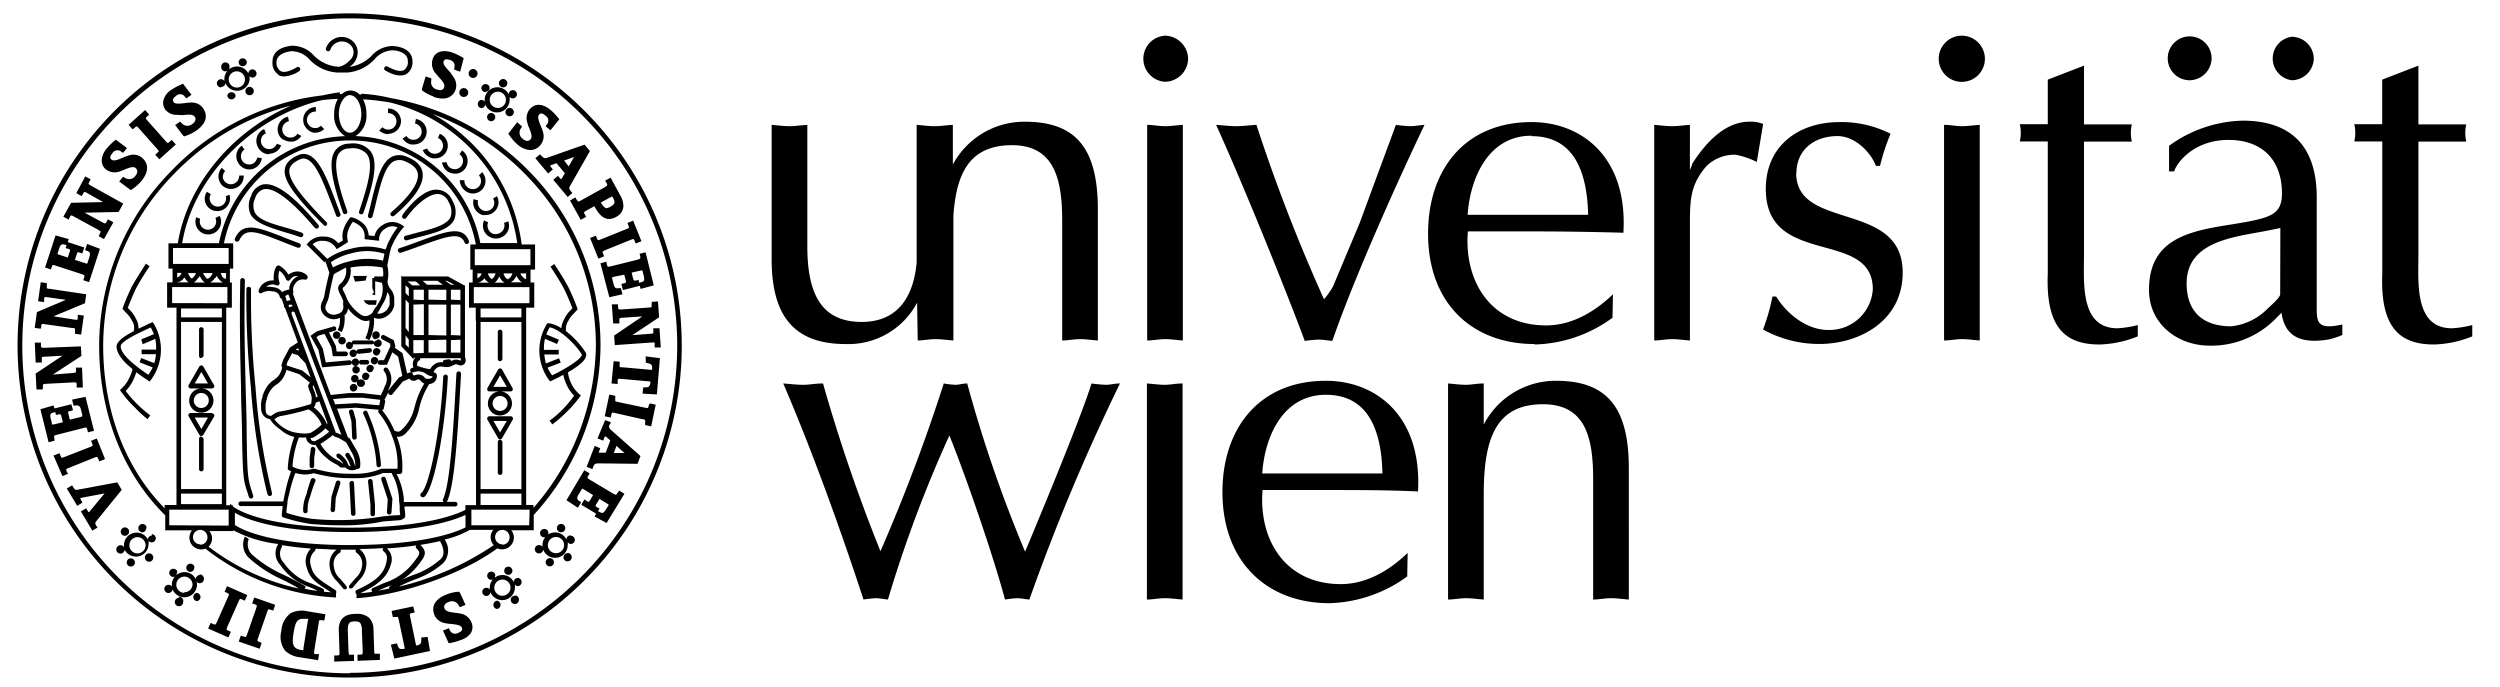 <svg id="f7160649-78b8-47e1-937c-d7065cb68929" data-name="Ebene 1" xmlns="http://www.w3.org/2000/svg" viewBox="0 0 280.34 77"><path d="M52.83,8.69a.5.5,0,0,0,.67-.23.5.5,0,1,0-.67.23Zm-1.27,1.47a.5.5,0,0,0,.23.67.52.52,0,0,0,.67-.23.51.51,0,0,0-.23-.67A.5.5,0,0,0,51.56,10.16Zm-13.81,27a.42.42,0,1,0,.42.42A.42.42,0,0,0,37.75,37.17Zm.67,1.46a.42.42,0,0,0,0-.83.42.42,0,1,0,0,.83Zm1.62,1a.42.42,0,1,0-.42.42A.42.42,0,0,0,40,39.64Zm-.11,1.42a.42.42,0,1,0,.42.42A.42.42,0,0,0,39.93,41.06Zm-.28,2.85a.42.42,0,1,0-.42-.42A.42.42,0,0,0,39.65,43.91Zm.79-.51a.42.42,0,1,0,0-.83.39.39,0,0,0-.28.11.42.42,0,0,0,.05-.2.42.42,0,1,0-.42.42.39.39,0,0,0,.28-.11.41.41,0,0,0,.37.61Zm1-1.17a.42.42,0,1,0-.42.42A.42.42,0,0,0,41.39,42.23Zm.49-.88a.42.42,0,1,0-.42.42A.42.42,0,0,0,41.88,41.35Zm.49-.88a.42.42,0,1,0-.42.42A.41.41,0,0,0,42.37,40.47Zm.24-1a.42.42,0,1,0-.42.42A.42.42,0,0,0,42.61,39.51Zm-.35-1.29a.41.41,0,0,0-.36.22.27.27,0,0,0-.25-.2h-2a.26.26,0,0,0-.26.26v0a.4.4,0,0,0-.29-.11.42.42,0,0,0,0,.83.41.41,0,0,0,.42-.42.59.59,0,0,0,0-.13.24.24,0,0,0,.14,0h2a.26.26,0,0,0,.2-.1.41.41,0,0,0,.41.39.42.42,0,1,0,0-.83Zm-.14-.17a.42.42,0,1,0-.42-.42A.42.42,0,0,0,42.12,38.05ZM30,55.42a.26.26,0,0,0,.25.2h.06a.26.26,0,0,0,.19-.31l-.1-.46a71.43,71.43,0,0,1-1.75-11.43,99.32,99.32,0,0,1-.5-11,.25.25,0,0,0-.26-.26h0a.26.26,0,0,0-.26.25,100.1,100.1,0,0,0,.5,11A71.86,71.86,0,0,0,29.88,55ZM27.2,31.18a.26.26,0,0,0-.26.26c-.09,4.9,0,8.53.09,12.05,0,1.7.09,3.32.11,5.06.07,5,.17,5.3.57,6.56.06.17.12.37.19.6a.26.26,0,0,0,.24.19l.08,0a.26.26,0,0,0,.17-.32c-.07-.23-.13-.43-.19-.61-.38-1.2-.48-1.52-.54-6.41,0-1.74-.07-3.36-.11-5.07-.09-3.5-.19-7.13-.09-12A.27.27,0,0,0,27.2,31.18Zm22.51,11c-.39,7.2-1.72,12.57-2.47,13.1a.27.27,0,0,0-.06.36.28.28,0,0,0,.21.11.25.25,0,0,0,.15,0c1.08-.77,2.33-7.08,2.68-13.49A.26.26,0,0,0,50,42,.27.27,0,0,0,49.71,42.23ZM41.14,30.94l-1.53,0,.21.64L41,31.46ZM41,34l.36.18.81,0,.07-.51H40.77Zm2.85-6.2c.09-.21.16-.39.29-.64a8.18,8.18,0,0,1,1-1.54l.19-.22-.25-.16a1.92,1.92,0,0,0-2.25.05A1.81,1.81,0,0,0,42,26.47l-.66-.07a2,2,0,0,0-.42-1.14,3,3,0,0,0-1.51-.9H39.3l-.08.1a4,4,0,0,0-.77,1.5,2.41,2.41,0,0,0,0,1l-.52.32a2,2,0,0,0-1.59-.75,2.13,2.13,0,0,0-1.79.7l-.17.18,2,2,.11-.1.44,1.27c-.25,1-.38,1.59-.57,2.62a2.88,2.88,0,0,1-.2.56A1.33,1.33,0,0,0,36.1,35a1.58,1.58,0,0,0,1.32.8,1.83,1.83,0,0,0,.55-.1l.15-.05a2.79,2.79,0,0,1,0,.41,2.12,2.12,0,0,1-.27.95l.46.23a2.54,2.54,0,0,0,.32-1.14,2.5,2.5,0,0,0,0-.73s.1-.09.15-.15a1.11,1.11,0,0,0,.24-.65,3.9,3.9,0,0,0,1.26,1.17A1.49,1.49,0,0,0,41,36a1.31,1.31,0,0,0,.43-.08,3.48,3.48,0,0,1-.12,1,3.76,3.76,0,0,1-.35,1l.46.23a4.67,4.67,0,0,0,.4-1.1,4.27,4.27,0,0,0,.11-1.41h0a1.83,1.83,0,0,0,.55.1,1.6,1.6,0,0,0,.88-.28,1.64,1.64,0,0,0,.69-.77,1.3,1.3,0,0,0,.16-.79c0-.11,0-.26,0-.45a1.69,1.69,0,0,0-.39-1,1.54,1.54,0,0,1-.37-.89h0v0a4.3,4.3,0,0,0,.07-.43,3.82,3.82,0,0,0-.09-1.35l.3-1.53Zm-5.49,7.09a.86.86,0,0,1-.53.32,1,1,0,0,1-.8,0,.84.84,0,0,1-.47-.44c-.14-.25-.07-.46.09-.83a2.76,2.76,0,0,0,.23-.67c.19-1,.32-1.57.55-2.53L38.79,30a1.91,1.91,0,0,1-.67,1.86c-.38.36-.14.82.07,1.23a2.81,2.81,0,0,1,.21.47l0,0,.08.14a.5.5,0,0,1,0,.21c0,.11,0,.21,0,.31A.82.82,0,0,1,38.35,34.89Zm-1.26-5.48a6.41,6.41,0,0,1,2.3-1,6.33,6.33,0,0,1,3.71.05l-.16.77a7.44,7.44,0,0,0-3.66.05l-.43.11h0a6.77,6.77,0,0,0-1.52.6Zm4.74,5.53a.81.81,0,0,1-.36.35.89.89,0,0,1-1,0,4.62,4.62,0,0,1-1.57-1.76,4.22,4.22,0,0,0-.27-.65c-.17-.33-.27-.53-.18-.62A2.41,2.41,0,0,0,39.3,30a10.13,10.13,0,0,1,3.6,0,2.8,2.8,0,0,1,.06,1l-1,0,0,.18h-.21v1.13l.18.47-.22.22.36.11,0-1.57v0l.76.17v0a2.81,2.81,0,0,1,0,1.41,3.06,3.06,0,0,1-.37.84c-.06.1-.12.2-.18.32C42.14,34.44,42,34.62,41.83,34.94Zm1.6-2.18a1.12,1.12,0,0,1,.25.65c0,.2,0,.35,0,.47a.75.75,0,0,1-.11.54,1.09,1.09,0,0,1-.49.56,1.07,1.07,0,0,1-.79.18c.18-.29.3-.48.47-.81l.17-.3a3.41,3.41,0,0,0,.43-1Zm-.07-5.15c0,.11-.09.23-.15.37a6.81,6.81,0,0,0-4-.05,6.79,6.79,0,0,0-2.55,1.12l0-.05-1.61-1.61a1.57,1.57,0,0,1,1.2-.38,1.62,1.62,0,0,1,1.36.73l.14.2,1.25-.78L39,27A1.85,1.85,0,0,1,39,26a3.28,3.28,0,0,1,.56-1.12,2.62,2.62,0,0,1,1,.65,1.54,1.54,0,0,1,.33,1.05v.24l1.62.18,0-.26a1.37,1.37,0,0,1,.64-1.07,1.41,1.41,0,0,1,1.43-.17,7.87,7.87,0,0,0-.88,1.39A6.43,6.43,0,0,0,43.36,27.61Zm-2.1-3.46a.26.26,0,0,0,.18.32h.07a.27.27,0,0,0,.25-.19c.14-.52.27-1,.39-1.55.53-2.12,1-4.13,2-4.64a1.46,1.46,0,0,1,1.26,0c.85.34,1.33.79,1.43,1.36.17,1-.86,2.53-3,4.37a.25.25,0,0,0,0,.36.27.27,0,0,0,.37,0c2.34-2,3.37-3.6,3.16-4.85-.13-.75-.72-1.34-1.76-1.75a2,2,0,0,0-1.68,0c-1.21.62-1.71,2.64-2.29,5C41.53,23.12,41.4,23.64,41.26,24.15ZM38.78,24a.26.26,0,0,0,.16-.32c-.9-2.57-1.7-5.34-.94-6.47a1.42,1.42,0,0,1,1.21-.56,2.11,2.11,0,0,1,1.92.62c.77,1,.21,3.32-.86,6.43a.26.26,0,0,0,.16.33l.08,0a.27.27,0,0,0,.25-.18c1.15-3.36,1.69-5.69.78-6.91a2.56,2.56,0,0,0-2.35-.83,1.91,1.91,0,0,0-1.61.79c-.85,1.24-.26,3.67.87,6.92A.25.25,0,0,0,38.78,24Zm6.36.14a.25.25,0,1,0,.41.3c1-1.4,2.55-2.78,3.65-2.68a1.4,1.4,0,0,1,1.11.91,2,2,0,0,1,.22,1.66c-.42.91-2,1.32-3.71,1.75l-1.34.36a.26.26,0,0,0,.08.51h.07c.44-.13.88-.24,1.32-.36,1.82-.46,3.53-.9,4-2a2.39,2.39,0,0,0-.23-2.1,1.89,1.89,0,0,0-1.53-1.2C47.45,21,45.51,23.58,45.14,24.09ZM31.81,26c.62.18,1.26.37,1.85.59h.09a.26.26,0,0,0,.25-.17.26.26,0,0,0-.16-.33c-.61-.22-1.26-.41-1.89-.59-1.53-.44-3-.86-3.4-1.73a1.91,1.91,0,0,1,.07-1.56,1.4,1.4,0,0,1,1-1c1.67-.28,4.53,3,5.6,4.24l.11.11a.25.25,0,0,0,.36,0,.27.27,0,0,0,0-.37l-.11-.11c-2-2.34-4.36-4.7-6.08-4.4A1.84,1.84,0,0,0,28.15,22a2.42,2.42,0,0,0-.07,2C28.61,25,30.17,25.49,31.81,26Zm4.62-.65a.25.25,0,0,0,.18-.08.25.25,0,0,0,0-.36C33.47,21.73,32.27,20,32.46,19c.08-.45.47-.82,1.21-1.14a.9.9,0,0,1,.75,0c1.11.47,2,3,2.95,5.45l.33.89a.26.26,0,0,0,.48-.18l-.33-.89c-1-2.67-1.92-5.19-3.22-5.74a1.41,1.41,0,0,0-1.17,0c-.91.4-1.39.88-1.51,1.51-.23,1.22.94,2.93,4.3,6.29A.27.27,0,0,0,36.43,25.31ZM47.15,27c-.7.26-1.51.56-2.35.83a.26.26,0,0,0,.08.51l.08,0c.85-.28,1.66-.58,2.37-.84,2.8-1,4.29-1.52,4.77-.3a.25.25,0,0,0,.33.15.27.27,0,0,0,.15-.34C51.89,25.21,49.9,26,47.15,27Zm-20.34,0c.66-1.47,1.81-1.09,4.58,0,.6.24,1.28.51,2,.78h.09a.24.24,0,0,0,.24-.17.26.26,0,0,0-.15-.33c-.73-.26-1.41-.53-2-.77-2.62-1-4.35-1.72-5.24.26a.26.26,0,0,0,.47.21Zm-5,36.67a.45.45,0,0,0-.46-.46.46.46,0,0,0-.46.46.47.47,0,0,0,.46.46A.46.46,0,0,0,21.77,63.6Zm.61.81a.46.46,0,0,0-.46.46,1.42,1.42,0,0,0-2.69.63,1.49,1.49,0,0,0,0,.21.46.46,0,0,0-.84.26.47.47,0,0,0,.46.46.47.47,0,0,0,.46-.42,1.42,1.42,0,0,0,2.74-.51,1.27,1.27,0,0,0-.05-.34.48.48,0,0,0,.36.17.46.46,0,0,0,.46-.46A.47.47,0,0,0,22.38,64.41Zm-1.73,2a.91.91,0,1,1,.9-.91A.91.91,0,0,1,20.65,66.41Zm1.39,0a.47.47,0,0,0,0,.93.47.47,0,0,0,0-.93Zm-2,.56a.47.47,0,1,0,.46.46A.47.47,0,0,0,20,66.93Zm-.18-2.8a.45.45,0,0,0-.46-.46.46.46,0,0,0-.46.46.47.47,0,0,0,.46.46A.46.46,0,0,0,19.82,64.13Zm-3.45-5a.47.47,0,1,0-.47.46A.47.47,0,0,0,16.37,59.09Zm.6.81a.46.46,0,0,0-.46.46,1.42,1.42,0,0,0-2.69.63,1.49,1.49,0,0,0,0,.21.45.45,0,0,0-.37-.21.47.47,0,1,0,.45.51A1.42,1.42,0,0,0,16.66,61a1.27,1.27,0,0,0,0-.34A.46.46,0,1,0,17,59.9Zm-1.73,2a.91.91,0,0,1,0-1.81.91.91,0,1,1,0,1.81Zm1.4,0a.47.47,0,0,0-.47.46.47.47,0,1,0,.47-.46Zm-2.05.56a.46.46,0,1,0,0,.92.46.46,0,0,0,0-.92ZM14,60.08a.47.47,0,1,0-.46-.46A.46.46,0,0,0,14,60.08ZM57.46,64a.46.46,0,0,0-.46-.46.47.47,0,0,0-.46.46.46.46,0,0,0,.92,0Zm.61.81a.47.47,0,0,0-.46.46,1.41,1.41,0,0,0-1.27-.79,1.43,1.43,0,0,0-1.42,1.42,1.49,1.49,0,0,0,0,.21.46.46,0,0,0-.84.26.47.47,0,0,0,.46.46A.47.47,0,0,0,55,66.4a1.42,1.42,0,0,0,2.74-.51,1.86,1.86,0,0,0,0-.34.42.42,0,0,0,.35.18.47.47,0,0,0,0-.93Zm-1.73,2a.91.91,0,1,1,.91-.91A.91.91,0,0,1,56.34,66.8Zm1.39,0a.46.46,0,0,0-.46.46.47.47,0,0,0,.46.46.46.46,0,0,0,.46-.46A.45.45,0,0,0,57.73,66.77Zm-2,.55a.47.47,0,0,0,0,.93.47.47,0,0,0,0-.93Zm-.18-2.8a.45.45,0,0,0-.46-.46.46.46,0,1,0,0,.92A.45.45,0,0,0,55.51,64.52ZM27.22,7.43A.47.47,0,0,0,27.68,7a.46.46,0,0,0-.46-.46.45.45,0,0,0-.46.46A.46.46,0,0,0,27.22,7.43ZM28,9.74a.47.47,0,1,0,.46.46A.47.47,0,0,0,28,9.74Zm-2.51,1a.47.47,0,0,0,.93,0,.47.47,0,0,0-.93,0Zm-.66-1a.46.46,0,0,0,.45-.42A1.42,1.42,0,0,0,28,8.87a1.27,1.27,0,0,0-.05-.34.48.48,0,0,0,.36.17.46.46,0,0,0,.46-.46.47.47,0,0,0-.46-.46.46.46,0,0,0-.46.46,1.42,1.42,0,0,0-2.69.63,1.49,1.49,0,0,0,0,.21.47.47,0,0,0-.38-.2.46.46,0,0,0-.46.46A.47.47,0,0,0,24.78,9.8ZM26.56,8a.91.91,0,1,1-.91.91A.9.9,0,0,1,26.56,8ZM25.27,8a.46.46,0,0,0,.46-.46A.45.45,0,0,0,25.27,7a.46.46,0,0,0-.46.46A.47.47,0,0,0,25.27,8Zm23.35,2.86a3.2,3.2,0,0,0,1,.19,1.47,1.47,0,0,0,1.47-1,1.55,1.55,0,0,0-.25-1.42A4.73,4.73,0,0,0,50.39,8c-.35-.37-.75-.79-.65-1.1s.37-.29.73-.17a.66.66,0,0,1,.47.87l0,.21.66.23L52,6.51l-.25-.14a7.12,7.12,0,0,0-1-.47c-1.11-.38-2-.1-2.24.76a1.64,1.64,0,0,0,.38,1.61c.11.14.23.27.35.41.42.46.67.77.56,1.11s-.42.38-.83.24A.83.83,0,0,1,48.37,9l0-.21-.64-.22-.41,1.37,0,.19.16.11A4.71,4.71,0,0,0,48.62,10.82ZM57,15l.11.15a5.26,5.26,0,0,0,.86,1,2.42,2.42,0,0,0,1.51.68,1.45,1.45,0,0,0,1.13-.58,1.53,1.53,0,0,0,.29-1.4,3.94,3.94,0,0,0-.26-.72c-.19-.48-.41-1-.2-1.26s.44-.15.73.1a.65.65,0,0,1,.14,1l-.12.19.53.45,1-1.24-.19-.22a5.47,5.47,0,0,0-.77-.8c-.9-.76-1.78-.79-2.37-.09a1.62,1.62,0,0,0-.21,1.63c0,.17.12.34.18.51.23.59.35,1,.12,1.24s-.53.21-.86-.07a.84.84,0,0,1-.18-1.21l.09-.18L58,13.7l-.88,1.13Zm3.72,2.49-.16-.19-.53.44,1.43,1.71L62,19l-.17-.2a1.13,1.13,0,0,1-.15-.22.45.45,0,0,1,.17-.08l.55-.2.94,1.12L63,20l-.07.11a.77.77,0,0,1-.19-.19l-.17-.2-.53.44,1.62,1.93.53-.44-.17-.2c-.23-.28-.25-.36,0-.77l2.13-3.74-.6-.72-4,1.4C61.05,17.82,61,17.75,60.75,17.5Zm3.65.12-.6,1.05L63.26,18ZM67.81,21l-2.65,1.47c-.24.14-.32.14-.34.13s0,0-.17-.23l-.13-.23-.6.34,1.2,2.17.61-.34-.13-.22c-.12-.22-.11-.27-.11-.28s.05-.08.29-.21l.87-.48h0c.32.59,1.08,2,2.46,1.19a1.42,1.42,0,0,0,.79-1.11,2.32,2.32,0,0,0-.34-1.28l-1.09-2-.61.34.13.22a.71.71,0,0,1,.11.28S68.06,20.86,67.81,21Zm.62,1.13h0c.16-.09.22-.1.2-.11s0,0,.1.14c.27.49.27.7-.25,1s-.57.15-.68.09a1.51,1.51,0,0,1-.42-.54Zm1.78,3.57-2.8,1.13c-.37.15-.37.15-.5-.16l-.1-.24-.64.26L67.1,29l.65-.26-.1-.24a.66.66,0,0,1-.08-.28s.05-.07.32-.18l2.8-1.13c.37-.15.37-.15.5.16l.1.24.64-.26L71,24.74l-.64.26.09.24c.1.23.08.28.08.29A.83.83,0,0,1,70.21,25.7Zm1.57,3c.06.24,0,.29,0,.29s-.06.07-.33.14l-2.94.73c-.38.09-.38.09-.47-.24L68,29.35l-.67.17,1,3.81L69.8,33l-.18-.69-.24,0c-.26.05-.45.05-.57-.44l-.16-.62a.64.64,0,0,1,0-.15.9.9,0,0,1,.23-.07L70,30.8l.17.64c.06.26.06.26-.24.34l-.25.06.17.69,1.89-.48.09.35L73.31,32l-.92-3.71-.67.17Zm.29,1.78.11.43c.15.6,0,.65-.29.74l-.2.07-.09-.34-.25.07a.87.87,0,0,1-.27,0s0,0-.09-.23l-.16-.65,1-.23a.64.64,0,0,1,.23,0A.38.38,0,0,1,72.07,30.46Zm1,3.64c0,.24,0,.29,0,.3s-.06.05-.35.07l-3,.21c-.39,0-.39,0-.42-.31l0-.26-.69,0,.15,2.14.69,0V36c0-.34,0-.34.37-.37l2.21-.15-3.16,2.15.07,1.07,4.1-.29c.29,0,.35,0,.37,0s0,0,0,.29l0,.26.69,0-.15-2.15-.69,0,0,.26c0,.24,0,.29,0,.29s-.08.06-.35.07l-2,.15,3-2-.13-1.78-.69.05Zm-.65,6.55.22.06c.4.09.53.16.48.75v0l-3.26-.29c-.4,0-.4,0-.37-.37l0-.26-.68-.06L68.57,43l.69.06,0-.26c0-.34,0-.34.42-.31l3.27.29h0c-.06.61-.22.65-.61.66h-.22l-.06.7,1.6.09L74,40.16l-1.6-.2Zm.33,4.78c-.07.34-.07.34-.45.26l-3-.63C69,45,69,45,69,44.94a.76.76,0,0,1,0-.3l0-.25-.67-.15-.52,2.44.67.14.06-.25c.07-.34.07-.34.46-.25L72,47c.27,0,.33.1.34.12a.7.7,0,0,1,0,.29l0,.25.68.15.51-2.43-.67-.15Zm-4.34,2.14.09-.24-.64-.25L67,49.16l.64.25.09-.24a.93.93,0,0,1,.12-.24A.48.48,0,0,1,68,49l.44.39-.52,1.37h-.78a1.22,1.22,0,0,1,.08-.26l.09-.24L66.69,50l-.91,2.35.65.25.09-.24c.13-.34.19-.39.67-.4l4.3.05.33-.87-3.15-2.79C68.24,48,68.25,47.87,68.37,47.57ZM69.13,50l.9.8-1.2,0Zm.13,5.25c-.13.21-.18.23-.19.23s-.09,0-.33-.14L66.15,53.8c-.25-.15-.28-.21-.28-.23s0-.06.12-.27l.13-.22-.6-.35-2,3.36,1.28.85.37-.62-.2-.13c-.22-.15-.36-.29-.1-.72l.34-.56.08-.12a1.35,1.35,0,0,1,.22.11l1,.62-.34.57c-.14.23-.14.23-.41.07L65.54,56l-.36.6,1.67,1-.18.31,1.35.74,2-3.28-.59-.35Zm-1.05,1.46-.24.38c-.31.53-.47.46-.72.33l-.19-.1.17-.3L67,56.91a2.73,2.73,0,0,1-.23-.16.72.72,0,0,1,.11-.23l.34-.57.85.51.19.13S68.27,56.63,68.21,56.73ZM51.53,68.79a5,5,0,0,0-.54-.08c-.62-.08-1-.15-1.14-.48a.4.4,0,0,1,0-.37.79.79,0,0,1,.45-.35.84.84,0,0,1,1.15.41l.12.17.63-.26-.59-1.3-.1-.17-.19,0a4.6,4.6,0,0,0-1.27.31c-1.69.68-1.56,1.72-1.34,2.28a1.54,1.54,0,0,0,1.12.91,4.84,4.84,0,0,0,.74.11c.52.05,1.09.11,1.22.41s-.08.46-.44.6a.64.64,0,0,1-.92-.34l-.11-.19-.65.26.65,1.43.28-.06a6.24,6.24,0,0,0,1.07-.31A2.16,2.16,0,0,0,52.79,71a1.3,1.3,0,0,0,.08-1.2A1.61,1.61,0,0,0,51.53,68.79Zm-4.29,2.7,0,.22c0,.41,0,.56-.58.68h0L46,69.19c-.08-.38-.08-.38.25-.45l.25-.06L46.34,68l-2.43.51.14.68.25,0a.76.76,0,0,1,.3,0s.06.06.12.34l.68,3.21h0c-.6.12-.68,0-.81-.39l-.08-.21-.68.15.39,1.56,4-.85-.27-1.58Zm-4.92,1.82c-.24,0-.29,0-.3,0s-.05-.06-.06-.35l-.08-2.35a1.83,1.83,0,0,0-.5-1.34,2.05,2.05,0,0,0-1.51-.43c-1.31,0-1.93.67-1.88,1.9l.08,2.35c0,.4,0,.4-.33.41h-.26l0,.69,2.22-.08,0-.69h-.26c-.24,0-.29,0-.3,0s0-.06-.06-.35L39,70.68c0-.78.15-1,.8-1,.42,0,.55.12.62.22a1.53,1.53,0,0,1,.16.75L40.67,73c0,.4,0,.4-.32.41h-.26l0,.69L42.6,74l0-.69Zm-9.71-4.56a2.64,2.64,0,0,0-1.06,2,2.58,2.58,0,0,0,.4,2.19,2.84,2.84,0,0,0,1.72.77l2,.32.11-.68-.25,0c-.34,0-.34,0-.28-.45l.48-3c.06-.4.06-.39.4-.34l.25,0,.11-.68-2-.33A2.83,2.83,0,0,0,32.61,68.75Zm1.9.92-.48,3a1.62,1.62,0,0,0,0,.23s-.05,0-.19,0c-1-.16-1.13-.6-.92-1.92s.44-1.59,1.1-1.59l.37,0,.18,0A2,2,0,0,1,34.51,69.67Zm-6.23-2,.24.08c.32.11.32.11.2.48l-1,2.87c-.09.26-.14.31-.16.32s-.06,0-.29-.06L27,71.28l-.23.66,2.35.81.22-.66L29.14,72c-.32-.11-.32-.11-.19-.49l1-2.86c.09-.27.14-.31.15-.32s.06,0,.3.06l.24.08.22-.65L28.51,67Zm-1.54-.19c.16-.37.16-.37.47-.23l.24.11.28-.63-2.27-1-.28.63.23.1c.22.1.25.14.26.16a.78.78,0,0,1-.11.34l-1.23,2.77c-.16.36-.16.36-.47.22l-.24-.1-.28.63,2.27,1,.28-.63-.23-.11c-.23-.1-.26-.15-.26-.15s0-.08.11-.35ZM13.65,54.93l-.5-.84-4.3.8c-.4.08-.44.06-.63-.25l-.13-.22-.6.36,1.17,1.94.59-.36-.13-.22A1.07,1.07,0,0,1,9,55.86l.24-.06,2.49-.47-1.6,1.93a.84.84,0,0,1-.18.19,1.27,1.27,0,0,1-.14-.19L9.66,57l-.59.35,1.29,2.16.59-.36L10.82,59c-.19-.32-.2-.34.14-.76Zm-6.15-2c-.12-.32-.12-.32.24-.47l2.81-1.13c.27-.11.34-.1.35-.09s0,0,.15.26l.09.24.64-.26-.93-2.31-.64.26.1.24c.13.32.13.32-.24.47L7.26,51.23c-.36.15-.37.15-.49-.17l-.1-.24L6,51.08,7,53.39l.64-.26ZM6.1,49.17c-.08-.32-.08-.32.3-.42L9.34,48c.38-.1.38-.1.46.23l.07.25.67-.17-.95-3.81-1.51.31.18.7.24-.05c.26,0,.45,0,.57.44l.16.63a1,1,0,0,0,0,.15L9,46.77l-1.17.29-.16-.65c-.06-.26-.06-.26.24-.33L8.19,46,8,45.33l-1.89.47L6,45.46l-1.47.43.92,3.7.67-.17ZM5.81,47.4,5.7,47c-.15-.6,0-.65.29-.74l.2-.06.09.33.25-.06a1.51,1.51,0,0,1,.27,0,.62.62,0,0,1,.09.24l.16.64-1,.24a.64.64,0,0,1-.23,0A.57.57,0,0,1,5.81,47.4Zm-1-4c0-.34,0-.34.38-.36l3-.16c.4,0,.4,0,.41.32l0,.26.69,0L9.2,41.22l-.69,0v.25a.71.71,0,0,1,0,.3s-.08,0-.36.06L5.93,42l3.2-2.09-.06-1.07L5,39c-.39,0-.39,0-.41-.32v-.26l-.69,0L4,40.65l.69,0,0-.26c0-.24,0-.29,0-.3S4.72,40,5,40l2-.11-3,2,.09,1.78.7,0Zm-.18-6.76c0-.34,0-.34.44-.28l3,.42c.28,0,.33.08.34.1s0,.06,0,.29l0,.26.69.09.3-2.13-.68-.1,0,.26c0,.34,0,.34-.44.28L6,35.47,9.53,34,9.67,33,5.6,32.39c-.28,0-.34-.07-.35-.09s0,0,0-.3l0-.25-.68-.1-.3,2.13.68.1,0-.26c0-.33,0-.33.44-.28l2,.28L4.14,35l-.25,1.77.68.09ZM5.78,30c.11-.33.11-.33.49-.2l2.87.93c.27.09.32.14.33.16s0,.05-.05.29l-.08.24.65.22,1.22-3.74-1.44-.54-.23.69.23.08c.26.1.41.2.26.68l-.2.62-.05.14-.24-.06L8.4,29.14l.21-.64c.08-.25.08-.25.38-.16l.24.08.22-.67-1.85-.6.11-.34L6.23,26.4,5.05,30l.65.21Zm.7-1.66.14-.43c.19-.59.36-.54.63-.48l.21.05-.1.34.24.07a1.36,1.36,0,0,1,.26.11.65.65,0,0,1-.05.25l-.21.63-.94-.31a.72.72,0,0,1-.21-.09h0S6.44,28.45,6.48,28.34ZM7.79,24.4c.17-.3.17-.3.51-.11L11,25.76c.24.14.29.2.29.21s0,.07-.11.28l-.12.23.6.33,1.05-1.88-.61-.34-.12.23c-.17.29-.17.29-.51.1L9.48,23.85l3.82-.08.52-.94-3.6-2c-.25-.14-.29-.2-.29-.22s0-.05.11-.27l.13-.23-.61-.33-1,1.88.6.33.13-.22c.16-.3.16-.3.51-.11l1.76,1-3.59.08-.87,1.56.61.33ZM11.88,19a1.63,1.63,0,0,0,1.64.19A4.29,4.29,0,0,0,14,19c.58-.24,1-.36,1.23-.14s.23.52-.05.86a.84.84,0,0,1-1.2.2l-.19-.09-.42.52,1.14.86.17.1.16-.11a4.89,4.89,0,0,0,1-.88c1.15-1.42.53-2.27.06-2.65a1.52,1.52,0,0,0-1.41-.25,4.14,4.14,0,0,0-.71.26c-.47.2-1,.43-1.26.23s-.15-.44.09-.74a.65.65,0,0,1,1-.15l.19.12.44-.54-1.26-.94-.22.19a6.49,6.49,0,0,0-.78.79,2.23,2.23,0,0,0-.57,1.27A1.27,1.27,0,0,0,11.88,19Zm3.2-4.66c.18-.17.23-.17.24-.17s.09,0,.27.24l2,2.25c.19.21.21.28.21.29s0,.06-.2.23l-.19.17.46.51,1.85-1.66-.46-.51-.19.17c-.19.17-.24.17-.25.17s-.09,0-.27-.24l-2-2.25c-.19-.21-.2-.28-.2-.29s0-.07.19-.23l.19-.17-.46-.51L14.42,14l.46.51Zm5-1.44.54,0c.63-.07,1-.09,1.22.2a.4.4,0,0,1,.08.33.8.8,0,0,1-.36.48.85.85,0,0,1-1.22-.14l-.15-.13-.55.38.86,1.14.14.14.18-.06a5.32,5.32,0,0,0,1.17-.58c1.49-1.05,1.13-2,.78-2.53a1.53,1.53,0,0,0-1.28-.63,4.15,4.15,0,0,0-.76.06c-.51.06-1.09.14-1.27-.13s0-.47.29-.68a.64.64,0,0,1,1,.12l.15.16.57-.4-.95-1.25-.27.13a6.32,6.32,0,0,0-1,.54,2,2,0,0,0-.94,1.26,1.32,1.32,0,0,0,.24,1A1.62,1.62,0,0,0,20,12.87ZM56.42,9.8a.47.47,0,0,0,.47-.46.47.47,0,1,0-.47.46Zm1.2,2.77a.47.47,0,1,0-.47.47A.47.47,0,0,0,57.62,12.57Zm-3,.56a.46.46,0,1,0,.92,0,.46.46,0,0,0-.92,0Zm-.66-1a.46.46,0,0,0,.45-.42,1.42,1.42,0,0,0,2.74-.51,1.27,1.27,0,0,0,0-.34.46.46,0,1,0,.35-.75.47.47,0,0,0-.46.46,1.42,1.42,0,0,0-2.69.63,1.49,1.49,0,0,0,0,.21.45.45,0,0,0-.37-.21.47.47,0,0,0,0,.93Zm1.77-1.84a.91.91,0,1,1,0,1.81.91.91,0,0,1,0-1.81Zm-1.28,0a.47.47,0,0,0,.46-.46.47.47,0,0,0-.93,0A.47.47,0,0,0,54.48,10.33Zm8,48.93a.47.47,0,1,0,.47-.47A.47.47,0,0,0,62.45,59.26Zm1.53.81a.46.46,0,0,0-.46.46,1.42,1.42,0,0,0-2.69.63,1.49,1.49,0,0,0,0,.21.45.45,0,0,0-.37-.21.47.47,0,1,0,.45.51,1.42,1.42,0,0,0,2.75-.51,1.21,1.21,0,0,0,0-.34A.46.46,0,0,0,64,61a.46.46,0,1,0,0-.92Zm-1.73,2a.91.91,0,0,1,0-1.81.91.91,0,1,1,0,1.81Zm1.4,0a.46.46,0,0,0-.46.46.45.45,0,0,0,.46.46.46.46,0,0,0,.46-.46A.47.47,0,0,0,63.65,62Zm-2,.56a.47.47,0,0,0-.46.46.46.46,0,0,0,.46.46.45.45,0,0,0,.46-.46A.46.46,0,0,0,61.6,62.59Zm-1.09-2.8a.46.46,0,0,0,.46.46.47.47,0,1,0-.46-.46ZM56.3,41.44a.25.25,0,0,0-.44,0l-1.2,2.07a.3.3,0,0,0,0,.26.26.26,0,0,0,.23.12H56a1.36,1.36,0,0,0-1.29,1.35,1.35,1.35,0,1,0,2.7,0,1.36,1.36,0,0,0-1.29-1.35h1.13a.24.24,0,0,0,.22-.12.24.24,0,0,0,0-.26Zm.62,3.8a.84.84,0,1,1-.84-.84A.85.85,0,0,1,56.92,45.24Zm-1.59-1.86.75-1.29.75,1.29Zm1.94,3.3H54.89a.26.26,0,0,0-.23.13.3.3,0,0,0,0,.26l1.2,2.07a.25.25,0,0,0,.44,0l1.19-2.07a.24.24,0,0,0,0-.26A.25.25,0,0,0,57.27,46.68Zm-1.19,1.81-.75-1.29h1.5Zm0-8a.26.26,0,0,0,.26-.26v-3a.26.26,0,1,0-.52,0v3A.26.26,0,0,0,56.08,40.51Zm0,8.82a.26.26,0,0,0-.26.26V53a.26.26,0,0,0,.52,0V49.59A.26.26,0,0,0,56.08,49.33ZM22.8,41.1a.25.25,0,0,0-.22-.12.26.26,0,0,0-.23.12l-1.19,2.07a.24.24,0,0,0,0,.26.26.26,0,0,0,.22.13h1.14a1.36,1.36,0,1,0,.11,0h1.14a.26.26,0,0,0,.22-.13.24.24,0,0,0,0-.26Zm.61,3.8a.84.84,0,1,1-.83-.83A.83.83,0,0,1,23.41,44.9ZM21.83,43l.75-1.29L23.32,43Zm1.94,3.31H21.38a.26.26,0,0,0-.22.13.23.23,0,0,0,0,.25l1.19,2.07a.26.26,0,0,0,.23.13.26.26,0,0,0,.22-.13L24,46.73a.23.23,0,0,0,0-.25A.26.26,0,0,0,23.77,46.35Zm-1.19,1.8-.75-1.29h1.49Zm0-8a.26.26,0,0,0,.25-.26V37a.26.26,0,1,0-.51,0v2.95A.26.26,0,0,0,22.58,40.17Zm0,8.82a.26.26,0,0,0-.26.26v3.46a.26.26,0,0,0,.51,0V49.25A.26.26,0,0,0,22.58,49Zm7.6-31.69a1.38,1.38,0,0,0,.56-.12,1.42,1.42,0,0,0,.79-.82l-.48-.18a1,1,0,0,1-.51.53.93.93,0,0,1-1.22-1.2.91.91,0,0,1,.5-.5l-.2-.48a1.45,1.45,0,0,0-.76,1.89A1.43,1.43,0,0,0,30.18,17.3Zm1.59-1.61a1.43,1.43,0,0,0,.8.25l.28,0a1.48,1.48,0,0,0,.94-.64L33.35,15a.85.85,0,0,1-.6.41.89.89,0,0,1-.69-.14.84.84,0,0,1-.39-.59.89.89,0,0,1,.14-.69.91.91,0,0,1,.59-.39l-.1-.51a1.44,1.44,0,0,0-1.14,1.69A1.4,1.4,0,0,0,31.77,15.69ZM43.58,15a1.41,1.41,0,0,0,1-.45,1.46,1.46,0,0,0,.39-1,1.49,1.49,0,0,0-.46-1,1.43,1.43,0,0,0-1-.38l0,.51a1,1,0,0,1,.66.25.93.93,0,0,1,.29.64.92.92,0,0,1-.25.67.89.89,0,0,1-.64.29.9.9,0,0,1-.68-.27l-.36.37a1.41,1.41,0,0,0,1,.41Zm-8.23-.12h0a1.44,1.44,0,0,0,1-.41l-.36-.37a.9.9,0,0,1-.68.26.87.87,0,0,1-.64-.29.9.9,0,0,1-.25-.66.93.93,0,0,1,1-.89V12A1.44,1.44,0,0,0,34,13.41a1.41,1.41,0,0,0,.38,1A1.42,1.42,0,0,0,35.35,14.9ZM25.32,22a.92.92,0,0,1-.67,1.14.88.88,0,0,1-.69-.1.93.93,0,0,1-.42-.57.9.9,0,0,1,.1-.7l-.44-.26A1.39,1.39,0,0,0,23,22.62a1.4,1.4,0,0,0,1.74,1,1.43,1.43,0,0,0,1-1.78ZM46.09,16.2a1.24,1.24,0,0,0,.27,0,1.44,1.44,0,0,0,.28-2.86l-.1.51a.92.92,0,1,1-.35,1.81.89.89,0,0,1-.61-.41l-.43.28A1.46,1.46,0,0,0,46.09,16.2ZM24.15,24.44a.92.92,0,1,1-1.7.1L22,24.36a1.45,1.45,0,0,0,.86,1.85,1.67,1.67,0,0,0,.49.08,1.45,1.45,0,0,0,1.36-.95,1.43,1.43,0,0,0-.07-1.13Zm25.42-6.23a1.48,1.48,0,0,0,.6,1,1.45,1.45,0,0,0,.82.26l.26,0a1.44,1.44,0,0,0,.57-2.6l-.29.42a1,1,0,0,1,.38.6.94.94,0,0,1-.75,1.07.93.93,0,0,1-.69-.15,1,1,0,0,1-.39-.62Zm2.51,2-.52,0A1.47,1.47,0,0,0,52,21.24a1.42,1.42,0,0,0,1,.46h0a1.43,1.43,0,0,0,1-.39,1.43,1.43,0,0,0,.07-2l-.37.35a1,1,0,0,1,.24.66.89.89,0,0,1-.29.65.93.93,0,0,1-.66.24.86.86,0,0,1-.64-.29A.87.87,0,0,1,52.08,20.2Zm-3.89-2.56a1.36,1.36,0,0,0,.56.11A1.43,1.43,0,0,0,49.31,15l-.2.47a.93.93,0,0,1,.5.51.89.89,0,0,1,0,.7.92.92,0,0,1-1.21.49.91.91,0,0,1-.5-.52l-.49.18A1.51,1.51,0,0,0,48.19,17.64Zm7.74,8.54a1,1,0,0,1-.71,0,.93.93,0,0,1-.48-.53.9.9,0,0,1,0-.72l-.46-.23A1.44,1.44,0,0,0,55,26.61a1.43,1.43,0,0,0,.61.14,1.41,1.41,0,0,0,.49-.09A1.43,1.43,0,0,0,57,24.82l-.48.17A.94.94,0,0,1,55.93,26.18Zm-2.22-3a.91.91,0,0,1-.1-.72l-.5-.14a1.46,1.46,0,0,0,1,1.78,1.45,1.45,0,0,0,.35,0,1.47,1.47,0,0,0,.74-.2,1.48,1.48,0,0,0,.66-.89A1.44,1.44,0,0,0,55.73,22l-.44.27a.91.91,0,0,1,.11.7.89.89,0,0,1-.42.56A.92.92,0,0,1,53.71,23.2ZM25,19.84a.9.9,0,0,1,.25-.66l-.38-.36a1.44,1.44,0,0,0,.07,2,1.45,1.45,0,0,0,2-.07,1.47,1.47,0,0,0,.39-1.07l-.51,0a.94.94,0,0,1-.25.68.92.92,0,0,1-1.6-.59ZM27.94,19a1.4,1.4,0,0,0,.82-.26,1.46,1.46,0,0,0,.6-1l-.51-.08a1,1,0,0,1-.38.62.93.93,0,0,1-1.29-.23.92.92,0,0,1,.23-1.28l-.3-.43a1.44,1.44,0,0,0-.35,2A1.42,1.42,0,0,0,27.94,19Zm9.48,17.61-1.88.54-.72.51.89,1.59.41,1.94,3.1-.27a.25.25,0,0,0,.23-.24.42.42,0,0,0,.41.36.41.41,0,0,0,.4-.36.27.27,0,0,0,.25.2h.63a.26.26,0,0,0,0-.52h-.63a.27.27,0,0,0-.25.2.41.41,0,0,0-.4-.36.43.43,0,0,0-.42.4.26.26,0,0,0-.26-.2l-2.65.24-.33-1.54-.71-1.29.24-.18.66-.19.77,1.5.16,1h1.43a.26.26,0,0,0,0-.52h-1l-.09-.62-.77-1.52.67-.2a.26.26,0,0,0-.15-.49Zm2.88,3.06h0l1.17-.12a.27.27,0,0,0,.23-.29.25.25,0,0,0-.29-.22l-1.17.12a.26.26,0,0,0,0,.52Zm-.86,14.27a.26.26,0,0,0-.25.28l.17,3.38a.26.26,0,0,0,.26.25h0a.26.26,0,0,0,.25-.27l-.17-3.39A.26.26,0,0,0,39.44,53.92Zm2.34,0a.26.26,0,0,0-.28-.23.25.25,0,0,0-.23.28l.27,2.59v1a.26.26,0,1,0,.51,0v-1Zm1.47-.31a.25.25,0,0,0-.32-.16.25.25,0,0,0-.17.32L43.48,56l-.09,1.43a.27.27,0,0,0,.25.27h0a.26.26,0,0,0,.26-.24L44,56a.29.29,0,0,0,0-.09Zm-8.06,0a.26.26,0,0,0-.33.15c-.19.55-.29.87-.45,1.42,0,.17-.09.32-.14.47A4.32,4.32,0,0,0,34,56.9a2.81,2.81,0,0,0,0,.41.25.25,0,0,0,.25.25h0a.26.26,0,0,0,.25-.27,2.16,2.16,0,0,1,0-.36,3.77,3.77,0,0,1,.23-1.11c.05-.15.1-.3.15-.48A13,13,0,0,1,35.35,54,.26.26,0,0,0,35.19,53.63Zm2.81.26a.27.27,0,0,0-.33.17l-.51,1.65a.13.13,0,0,0,0,.06l-.09,1.39a.26.26,0,0,0,.24.27h0a.27.27,0,0,0,.26-.24l.08-1.36.51-1.61A.27.27,0,0,0,38,53.89ZM52.14,40V32h-.09l-1.81-1H45.1L45,30.9v7.92l1.39,1.48v-.19h.18a1.06,1.06,0,0,0-.21,1.1l-.24.08a.26.26,0,0,0,.18.48,1.53,1.53,0,0,1,.84-.11,1.22,1.22,0,0,1,.61.25,3.63,3.63,0,0,0,.49.26.68.68,0,0,0,.27,0c-.06.26-.22.31-.65.31-.08,0-.14,0-.26-.17A1,1,0,0,0,47,42a1,1,0,0,0-.5.09l-.12,0a.22.22,0,0,1-.09-.14.26.26,0,0,0-.44-.13l-.09,0-.11.05h0l-.49-2.17a.24.24,0,0,0-.09-.15L44.26,39l.08-.15-.18-.7-1.07-.56a.24.24,0,0,0-.34.11.25.25,0,0,0,.11.35l.86.45.07.3-.73,1.59h-.45a.26.26,0,0,0,0,.52h.78L44,39.5l.64.49.46,2.08a.31.31,0,0,0,0,.1l-.3.13a.2.2,0,0,0-.09.07l-1.22,1.48v0l.06-.16.11-.23a1.8,1.8,0,0,0,.21-.71,1.93,1.93,0,0,0-.39-1.43.26.26,0,0,0-.36-.06.27.27,0,0,0-.06.36,1.41,1.41,0,0,1,.3,1.08,1.42,1.42,0,0,1-.17.54,1.56,1.56,0,0,0-.11.26c-.14.33-.23.53-.38.82l-2.07-.24-1.54,0-2,.21L32.83,32.91h0a.25.25,0,0,0,.06-.22,1,1,0,0,1,.22-.89,1,1,0,0,1,1.08-.44.25.25,0,0,0,.27-.14.27.27,0,0,0,0-.3,1.48,1.48,0,0,0-1.5-.42,1.59,1.59,0,0,0-.61.3l-.17-.24a2.51,2.51,0,0,0-.85-.77.28.28,0,0,0-.2,0,.23.23,0,0,0-.16.13,2.17,2.17,0,0,0-.27,1,2.2,2.2,0,0,0,0,.53,1.53,1.53,0,0,0-.77.13,1.49,1.49,0,0,0-.92,1,.25.25,0,0,0,.08.27.26.26,0,0,0,.28,0,1.59,1.59,0,0,1,1.19-.17l.08,0a.78.78,0,0,1,.44.16.69.69,0,0,1,.29.45.26.26,0,0,0,.2.19l.27.75a.13.13,0,0,1,0,.06.26.26,0,0,0,.13.25l1.43,3.86h0l-.86.55a.28.28,0,0,0-.09.1l-.7,1.31s0,0,0,0l-.18.56a.27.27,0,0,0,.08.27,2.93,2.93,0,0,1-.27.73,2,2,0,0,1-.68.69,2.68,2.68,0,0,0-.8.81,3.75,3.75,0,0,0-.46,1l0,.09a2.47,2.47,0,0,0-.16,1.1v.16a1.25,1.25,0,0,0,.44,1,1.09,1.09,0,0,0,.54.22h0a3.91,3.91,0,0,0,1.14,1.15A3.79,3.79,0,0,0,33,49a10.8,10.8,0,0,0-.41,1.36,11.65,11.65,0,0,0-.32,2.13.26.26,0,0,0,.13.24l.24.13A15.84,15.84,0,0,0,32,55.11c-.1.43-.17.78-.23,1.12l-4.78,0a.25.25,0,0,0-.25.26.26.26,0,0,0,.25.26h0l4.7,0c0,.29-.07.6-.09,1a.26.26,0,0,0,.17.27c.38.12.61.19,1,.3a16.22,16.22,0,0,0,2.13.44c.59.05,1.91.15,3.46.15A22.22,22.22,0,0,0,43,58.47l1.71-.13a1,1,0,0,0,.64-.26.39.39,0,0,0,.09-.28c0-.37-.06-.62-.08-.86v-.15l5.73,0a.26.26,0,0,0,0-.51h-1a.28.28,0,0,0,.06-.08c.81-1.83,1.14-6.84,1.55-14.28a.26.26,0,0,0-.24-.27.26.26,0,0,0-.28.25c-.39,7.15-.72,12.34-1.5,14.09a.26.26,0,0,0,.06.3l-4.46,0a.59.59,0,0,0,0-.13l0-.28a7.94,7.94,0,0,0-.41-1.81,6.52,6.52,0,0,0-.4-.92h.37a.26.26,0,0,0,.26-.25,9,9,0,0,0-.6-3.92h.07a1.22,1.22,0,0,0,1-.47A5.51,5.51,0,0,0,47,45.82a8.52,8.52,0,0,1,1.14-2.76l0,0a.88.88,0,0,0,.85-.91.34.34,0,0,0-.09-.27.43.43,0,0,0-.29-.13,1.16,1.16,0,0,1,.44-.54.91.91,0,0,1,.63-.09,1.87,1.87,0,0,0,.77,0,2.27,2.27,0,0,0,.34-.15,1.34,1.34,0,0,1,.3-.12.71.71,0,0,1,.29.06.56.56,0,0,0,.76-.2.68.68,0,0,0,0-.65Zm-13,4.6,1.49,0,2,.23a.36.36,0,0,0,0,.11l-.1.51-2.63-.24h0l-2.32.13-.22-.59Zm-7.25-12a1.8,1.8,0,0,0-.25.17,1.16,1.16,0,0,0-.29-.3,1.31,1.31,0,0,0-.66-.26h-.07a2.52,2.52,0,0,0-.52-.06l-.27,0a1.26,1.26,0,0,1,.26-.14A1,1,0,0,1,31,32a.24.24,0,0,0,.28-.06.26.26,0,0,0,.06-.28,1.93,1.93,0,0,1,0-1.31,2.29,2.29,0,0,1,.46.47,2.46,2.46,0,0,1,.28.5.26.26,0,0,0,.21.16.25.25,0,0,0,.24-.11.89.89,0,0,1,.59-.41,1,1,0,0,1,.29,0,1.67,1.67,0,0,0-.64.53,1.51,1.51,0,0,0-.34,1A1.2,1.2,0,0,0,31.94,32.61Zm.27,1.16L32,33.26l0-.06a.7.7,0,0,1,.19-.13l.14-.06.25.65a.71.71,0,0,0-.31.08Zm.19.5a.22.22,0,0,1,.09-.07.21.21,0,0,1,.24,0l.07,0,.06.15a.7.7,0,0,0-.36.14Zm.35.95a.17.17,0,0,0,0-.07.16.16,0,0,1,.07-.19.2.2,0,0,1,.13,0,.27.27,0,0,1,.13.07l0,0,5.26,13.76-.13-.08,0,0-.53-.21a.13.13,0,0,1,0-.06Zm6,15.83.41.71.2.56a.38.38,0,0,1-.13-.06.23.23,0,0,1-.07-.07l0,0A.91.91,0,0,1,39,52a1.26,1.26,0,0,0-.21-.42,3.13,3.13,0,0,0-.66-.65.26.26,0,0,0-.36,0,.27.27,0,0,0,.05.37,2.29,2.29,0,0,1,.57.55.75.75,0,0,1,.07.12H38.4l-.32-.26,0,0a4.13,4.13,0,0,1-1.2-.78,4.36,4.36,0,0,1-.95-1.16,10.19,10.19,0,0,0,1.41-1,.25.25,0,0,0,.15.17l.54.2.79.47.55,1A3,3,0,0,1,39.84,52a1.59,1.59,0,0,1,0,.29h0l-.24-.69s0,0,0,0l-.43-.73a.26.26,0,0,0-.44.26Zm-3.3-5.9v0h.06l.35-.15.93,2.51-.12,0h0a3.7,3.7,0,0,0-.66-1.08,3.53,3.53,0,0,0-.77-.73A.9.9,0,0,0,35.4,45.15Zm-.34-1.79.1-.16.47,1.29-.2.08a2.48,2.48,0,0,0-.21-.77C35.16,43.65,35.11,43.52,35.06,43.36Zm1.85,5.06a7.21,7.21,0,0,1-1.48,1,.39.39,0,0,1-.44,0,.37.37,0,0,1-.16-.31l.15,0,.07,0a3.79,3.79,0,0,0,.67-.42,4.48,4.48,0,0,0,.77-.65Zm-3.49-9.37.13.27-.4-.09Zm-1.21,1.59.57-1.07a.26.26,0,0,0,.17.14l.44.11.78.84a.18.18,0,0,0,.07.05l.59,1.6-1-.8-.08,0-1.62-.53ZM30.6,46.5l-.19.13A.62.62,0,0,1,30,46.5c-.18-.13-.2-.3-.22-.64,0-.06,0-.12,0-.18a2.22,2.22,0,0,1,.14-.91l0-.08a3.36,3.36,0,0,1,.4-.9,2.15,2.15,0,0,1,.66-.65,2.36,2.36,0,0,0,.83-.88,3,3,0,0,0,.31-.78l1.42.47,1.2.95-.17.29a.19.19,0,0,0,0,.18,3.77,3.77,0,0,0,.2.62,1.61,1.61,0,0,1,.15,1.07c0,.26-.12.28-.37.34l-.19.06a24.84,24.84,0,0,1-3,.69A1.87,1.87,0,0,0,30.6,46.5Zm1.08,1.38a3.44,3.44,0,0,1-.91-.87l.13-.08a1.24,1.24,0,0,1,.55-.27,26.51,26.51,0,0,0,3-.71l.18-.05h0a.17.17,0,0,0,.06.06,3.4,3.4,0,0,1,.82.74,3,3,0,0,1,.55.91,3.87,3.87,0,0,1-.68.57,5.15,5.15,0,0,1-.58.37,3.66,3.66,0,0,1-1.36,0A3.56,3.56,0,0,1,31.68,47.88Zm13.07,8,0,.28a5.65,5.65,0,0,1,.07.75c0,.23,0,.47.06.81a.86.86,0,0,1-.23.06c-.65,0-1.22.08-1.74.13h0a30.23,30.23,0,0,1-8,.26,15.1,15.1,0,0,1-2-.43,7.72,7.72,0,0,1-.79-.23c0-.39.06-.73.11-1.05,0,0,0,0,0,0h0c0-.39.13-.77.24-1.25a15.25,15.25,0,0,1,.64-2.15l.12,0a3.32,3.32,0,0,0,1.95,0c.39.1.6.15,1.08.25a13.71,13.71,0,0,0,2.93.31H40a6.83,6.83,0,0,0,1.49-.15,6.39,6.39,0,0,0,1.45-.43h1l0,.09a6.14,6.14,0,0,1,.46,1A7.43,7.43,0,0,1,44.75,55.93Zm-.18-3.32H42.84l-.1,0a6.3,6.3,0,0,1-1.4.43,7.71,7.71,0,0,1-1.84.13h-.3a12.87,12.87,0,0,1-2.83-.29c-.49-.11-.68-.15-1.11-.27h-.14a2.7,2.7,0,0,1-1.73,0,2.27,2.27,0,0,1-.59-.24,10.32,10.32,0,0,1,.29-1.88,10.22,10.22,0,0,1,.43-1.39,4.41,4.41,0,0,0,.8,0,.85.85,0,0,0,.35.64.92.92,0,0,0,.73.2,4.57,4.57,0,0,0,1.09,1.35,4.77,4.77,0,0,0,1.29.86l.37.28a.24.24,0,0,0,.14.05l.45,0a.66.66,0,0,0,.18.14,1.07,1.07,0,0,0,1.14,0l.08,0a.26.26,0,0,0,.25-.26,4,4,0,0,0,0-.6,3.37,3.37,0,0,0-.59-1.52l-.57-1a.22.22,0,0,0-.1-.09l-.08,0A.23.23,0,0,0,39,49l-1.21-3.17,2.13-.11,2.57.23a.26.26,0,0,0,0,.36,8.6,8.6,0,0,1,1.45,2.55A8.35,8.35,0,0,1,44.57,52.61Zm1.92-6.93a4.93,4.93,0,0,1-1.33,2.45c-.24.24-.36.34-.57.32a.51.51,0,0,1-.27-.09l-.09,0A9,9,0,0,0,42.85,46v0a.25.25,0,0,0,.19-.2l.15-.75a.27.27,0,0,0-.09-.24.2.2,0,0,0,.06-.07c.16-.3.27-.51.38-.77a.25.25,0,0,0,.09.25.26.26,0,0,0,.36,0l1.18-1.44.75-.33a.87.87,0,0,0,.13.15.61.61,0,0,0,.67,0,.37.37,0,0,1,.2-.06c.1,0,.17.08.28.19a.94.94,0,0,0,.38.28A8.93,8.93,0,0,0,46.49,45.68Zm4.07-8.06V34.16h1.07v3.46Zm1.07.52v1.45H50.56V38.14Zm-1.07-4.49V32.49h1.07v1.16Zm-.45-2.11.83.44h-.38l-.62-.44Zm-2.06,6.08V34.16h2v3.46Zm2,.52v1.45h-2V38.14Zm-2-4.49V32.49h2v1.16Zm1-2.11.62.44H47.89l-.49-.44Zm-2.68,2.11V32.49h1.16v1.16Zm1.16.51v3.46H46.36V34.16ZM45.84,39l-.36-.38v-1l.36.46Zm0-1.76-.36-.46V33.6l.37.4Zm0-4-.37-.4V32l.37.32ZM46.23,32l-.52-.44h.92l.49.44Zm.12,7.61V38.14h1.17v1.45Zm5.35.8-.15,0a1,1,0,0,0-.56-.07,1.52,1.52,0,0,0-.4.15.25.25,0,0,0-.28-.2l-.43.06a.25.25,0,0,0-.22.28,1.28,1.28,0,0,0-.9.19,1.71,1.71,0,0,0-.53.58,5,5,0,0,1-.86-.19,3.41,3.41,0,0,1-.59-.2.44.44,0,0,1,0-.23.48.48,0,0,1,.24-.36.25.25,0,0,0,.1-.25h4.54a.52.52,0,0,0,0,.11A.17.17,0,0,1,51.7,40.39ZM41.2,46.17a.26.26,0,0,0-.47.21,14.71,14.71,0,0,1,1.07,3.07,13.77,13.77,0,0,1,.42,2.71.27.27,0,0,0,.26.24h0a.27.27,0,0,0,.24-.28,17.3,17.3,0,0,0-1.54-5.95Zm-1.29.94-.27-1a.26.26,0,0,0-.32-.18.27.27,0,0,0-.18.32l.27,1,.08,1.8a.26.26,0,0,0,.26.25h0A.26.26,0,0,0,40,49l-.09-1.83A.13.13,0,0,0,39.91,47.11Zm-4.77,3a.25.25,0,0,0-.29.22l-.13,1v.86a.26.26,0,1,0,.51,0v-.81l.13-.94A.26.26,0,0,0,35.14,50.14ZM130.64,4a2.59,2.59,0,0,0,0,5.17,2.63,2.63,0,0,0,2.59-2.58A2.64,2.64,0,0,0,130.64,4Zm-2,10V38.18c.66,0,1.32-.15,2-.15s1.27.1,2,.15V14c-.76.05-1.37.15-2,.15S129.27,14,128.61,14Zm27.89,0-4.06,11-3,7.14a9.61,9.61,0,0,1-1,1.42A193.89,193.89,0,0,1,140.89,14c-.87.05-1.53.15-2.23.15s-1.58-.1-2.29-.15c3.2,7.05,8.17,19.41,9.94,24.23a15.21,15.21,0,0,1,1.57-.15c.46,0,1,.1,1.52.15,2.54-7.35,7.6-18.5,10.34-24.23-.61.05-1.11.15-1.62.15A16,16,0,0,1,156.5,14Zm15.58,24.63a15.38,15.38,0,0,0,8.71-3l.05-2.63c-1.36,1.31-4.05,3.49-7.5,3.49-6.13,0-9.22-4.86-8.77-10.54h7.15c3.4,0,6.84.05,10.29.15.51-8.46-4.66-12.41-10.29-12.41-7.55,0-11.61,5.42-11.61,12.46C160.11,34,165.08,38.58,172.08,38.58Zm-.36-23.36c5,0,6.23,4.41,6.34,8.82H164.57C164.88,19.78,167,15.22,171.72,15.22Zm18,3.19-.25.61V14c-.76.05-1.37.15-2,.15s-1.37-.1-2-.15V38.18c.66,0,1.32-.15,2-.15s1.27.1,2,.15V25.05c0-2.74.1-4.41,1.87-6.44a4.52,4.52,0,0,1,3.25-1.26,9.16,9.16,0,0,1,2.38.81l.71-4.26a3.57,3.57,0,0,0-1.57-.25C193.58,13.65,191.4,15.77,189.73,18.41Zm11.69,1c0-2.73,2.08-4.2,4.61-4.2,1.88,0,3.65,1.67,4.31,3.34h.46A23.8,23.8,0,0,1,212,15a12.17,12.17,0,0,0-5.72-1.31c-4.57,0-8.27,2.63-8.27,7.5,0,8.87,12,4.41,12,11.25A4.87,4.87,0,0,1,205,37c-2.38,0-4.61-1.77-5.83-3.75h-.41a23.69,23.69,0,0,1-1.06,3.7,13,13,0,0,0,6.34,1.62c4.46,0,9.32-2.58,9.32-8C213.38,22.46,201.42,25.91,201.42,19.42ZM220,4a2.59,2.59,0,1,0,2.58,2.59A2.6,2.6,0,0,0,220,4Zm-2,10V38.18c.66,0,1.32-.15,2-.15s1.27.1,2,.15V14c-.76.05-1.37.15-2,.15S218.66,14,218,14ZM233.69,28.6V15.88h5.37a4.17,4.17,0,0,1,0-1.93h-5.37V7.36l-4.06,1.57v5h-3.14a4.2,4.2,0,0,1,0,1.93h3.14V30.63c-.25,6.18,2,8,5.83,8a12.27,12.27,0,0,0,4.26-.91V36.45a11.27,11.27,0,0,1-2.28.36C233.23,36.81,233.69,31.69,233.69,28.6Zm41.25,8.21c-4.21,0-3.75-5.12-3.75-8.21V15.88h5.37a4.17,4.17,0,0,1,0-1.93h-5.37V7.36l-4.06,1.57v5H264a4.2,4.2,0,0,1,0,1.93h3.14V30.63c-.25,6.18,2,8,5.83,8a12.27,12.27,0,0,0,4.26-.91V36.45A11.27,11.27,0,0,1,274.94,36.81ZM122.4,43c-1.06,3.45-5.17,13.43-7.45,18.86A149.66,149.66,0,0,1,108.46,43c-.51,0-.91.15-1.32.15a10.47,10.47,0,0,1-1.31-.15,198.76,198.76,0,0,1-7.1,18.81A188.59,188.59,0,0,1,92.29,43c-.86,0-1.52.15-2.23.15s-1.52-.1-2.23-.15c2.74,6.34,6,15.06,9,24.23a12.75,12.75,0,0,1,1.37-.15c.46,0,.86.1,1.37.15a143.17,143.17,0,0,1,6.89-18.4c1.88,4.66,4.92,13.48,6.24,18.4a12.47,12.47,0,0,1,1.37-.15c.4,0,.81.1,1.36.15A231.31,231.31,0,0,1,125.59,43c-.61,0-1.06.15-1.57.15A14.93,14.93,0,0,1,122.4,43Zm6.21,0V67.23c.66,0,1.31-.15,2-.15s1.27.1,2,.15V43c-.76,0-1.37.15-2,.15S129.27,43.05,128.61,43Zm20.07-.3c-7.55,0-11.6,5.42-11.6,12.47,0,7.85,5,12.47,12,12.47a15.51,15.51,0,0,0,8.72-3l.05-2.64c-1.37,1.32-4.06,3.5-7.5,3.5-6.14,0-9.23-4.87-8.77-10.55h7.14c3.4,0,6.85,0,10.29.16C159.48,46.65,154.31,42.7,148.68,42.7Zm-7.14,10.39c.3-4.26,2.38-8.82,7.14-8.82,5,0,6.24,4.41,6.34,8.82Zm33-10.39a9.09,9.09,0,0,0-8.16,4.91V43c-.76,0-1.37.15-2,.15s-1.37-.1-2-.15V67.23h0c.66,0,1.32-.15,2-.15s1.27.1,2,.15V55.47c0-6.23,1.32-10.14,6.64-10.14,4.76,0,5.63,3.7,5.63,8.42V67.23c.65,0,1.31-.15,2-.15s1.27.1,2,.15V52.58C182.66,45.89,180.38,42.7,174.5,42.7ZM259.79,34V22.14h0c0-5.79-2.92-8.61-8.31-8.61a14.57,14.57,0,0,0-8.25,2.82v2.87h.57c.36-1.13,2.35-3.53,6.09-3.53s6,2.2,6,6c0,2.46-1.38,2.77-5.43,3.44-4.82.76-9.48,1.53-9.48,7.38,0,3.79,3.18,6.25,6.81,6.25a10.12,10.12,0,0,0,7.59-3.23l.46-.46c.41,3,2.61,3.43,5.28,3a7.92,7.92,0,0,0,1.54-.51V36.39C259.63,37.06,259.79,36,259.79,34Zm-4.1-1h0c0,.36-1,1.23-1.39,1.59a6.7,6.7,0,0,1-4.1,2c-3.12,0-5-1.59-5-4.82,0-4.66,5.23-5.18,8.71-5.84l1.8-.36ZM245.51,9A2.5,2.5,0,0,0,248,6.58,2.46,2.46,0,1,0,245.51,9ZM257,9a2.5,2.5,0,0,0,2.46-2.46A2.5,2.5,0,0,0,257,4.12,2.46,2.46,0,0,0,257,9ZM94.84,38.58a8.7,8.7,0,0,0,8-4.64l.07,4.24c.64,0,1.27-.15,2-.15s1.24.1,2,.15V24.23c.32-4.94,1.91-7.95,6.58-7.95s5.62,3.7,5.62,8.42V38.18c.66,0,1.32-.15,2-.15s1.27.1,2,.15V23.53c0-6.69-2.28-9.88-8.16-9.88a9.09,9.09,0,0,0-8.1,4.8V14h-.06c-.73.05-1.33.15-2,.15s-1.33-.1-2-.15V29.42c-.29,3.26-1.69,6.68-6.17,6.68S90.53,33,90.53,27.63V14c-.76.05-1.37.15-2,.15s-1.37-.1-2-.15v14.9C86.48,35.69,89.26,38.58,94.84,38.58ZM59.41,19.28A28.68,28.68,0,0,0,43.82,11a18,18,0,0,0-3.3-.49v.09h-.19a1.47,1.47,0,0,0-1-.45,1.43,1.43,0,0,0-1,.4h-.22l0-.2c-.64.08-1.27.2-1.9.34a27.91,27.91,0,0,0-17,8.48,28,28,0,0,0-8.09,19.57c0,7.57,2.63,14.33,7.41,19.05v1.68h3a1.3,1.3,0,0,0-.29.82,1.32,1.32,0,0,0,1.32,1.32,1.27,1.27,0,0,0,.47-.09A25.81,25.81,0,0,0,37.68,67l0-.48a.26.26,0,0,0-.08-.35l-.74-.49c-1.13-.73-1.75-1.14-2-2.24a1.54,1.54,0,0,1,.43-1.64.24.24,0,0,0,.07-.26c.74,0,1.54.08,2.38.1a2,2,0,0,0-.77,1.9,2.57,2.57,0,0,0,.83,1.65c.18.2.39.45.66.78a.25.25,0,0,0,.2.1.3.3,0,0,0,.16,0,.27.27,0,0,0,0-.37c-.27-.34-.49-.59-.67-.8a2,2,0,0,1-.71-1.38A1.44,1.44,0,0,1,38.08,62a.26.26,0,0,0,.1-.36l0,0h1.74l0,0A.25.25,0,0,0,40,62a1.47,1.47,0,0,1,.6,1.43,2.14,2.14,0,0,1-.71,1.38c-.18.21-.41.46-.68.8a.27.27,0,0,0,0,.37.33.33,0,0,0,.16,0,.23.23,0,0,0,.2-.1c.27-.33.49-.58.66-.78a2.63,2.63,0,0,0,.84-1.65,2,2,0,0,0-.77-1.89c1,0,1.83-.05,2.66-.1a.26.26,0,0,0,0,.3c.48.43.51.71.34,1.39C43,64.53,41.78,65.35,40,66.16a.26.26,0,0,0-.12.34.29.29,0,0,0,.1.12l0,.46c5.18-.34,12-2.78,15.79-5.59a1.32,1.32,0,0,0,1.85-1.21,1.3,1.3,0,0,0-.29-.82h2.52V57.74a28.38,28.38,0,0,0,7.49-19A27.83,27.83,0,0,0,59.41,19.28ZM43.73,11.49A19,19,0,0,1,58,27.26H53.86a14.79,14.79,0,0,0-14-12,2.69,2.69,0,0,0,1.23-2.49,3.41,3.41,0,0,0-.38-1.63A27.47,27.47,0,0,1,43.73,11.49ZM58.35,54.84H53.89V36.1h4.46a.24.24,0,0,0,.12,0v18.8A.24.24,0,0,0,58.35,54.84Zm.12.48v1.31H53.89V55.35h4.46A.24.24,0,0,0,58.47,55.32Zm-.12-19.73H53.89v-1h4.58v1A.24.24,0,0,0,58.35,35.59ZM53.13,34v-1.8h6.24V34Zm.25,2V55a.2.2,0,0,0,0,.11.19.19,0,0,0,0,.1v1.43H52.19v.53c-.93.48-4.48,2-13,2-10.07,0-12.92-2.29-13-2.32l-.08-.08v-.11H26l-.2-.18v.18h-.43V34.5H26V31.68h-.22V30.12h.37V27.29H25.11A14.41,14.41,0,0,1,39.24,15.75v-.37h0v.37A14.29,14.29,0,0,1,53.36,27.41h-.62v2.82H53v1.45h-.41V34.5h.76v1.24a.19.19,0,0,0,0,.1A.2.2,0,0,0,53.38,36ZM20.3,54.84V36.1h4.58V54.84Zm4.58.51v1.18H20.3V55.35ZM20.3,35.59v-1h4.58v1Zm-1-1.6v-1.8H25.5V34Zm3-2.85.1-.2a1.82,1.82,0,0,0,.15.27,1.38,1.38,0,0,0,.42.47H21.74A1.6,1.6,0,0,0,22.23,31.14Zm-.78.12a.89.89,0,0,1-.28-.32,1,1,0,0,1-.15-.32h.88a1,1,0,0,1-.12.26A1,1,0,0,1,21.45,31.26Zm1.32-.64h1a.81.81,0,0,1-.12.25.87.87,0,0,1-.45.4.77.77,0,0,1-.31-.33A1,1,0,0,1,22.77,30.62Zm1.34.53.13-.23a1.25,1.25,0,0,0,.24.39,1.41,1.41,0,0,0,.45.37H23.57A1.52,1.52,0,0,0,24.11,31.15Zm.76-.17a.9.9,0,0,1-.19-.36h.6v.65A.87.87,0,0,1,24.87,31ZM19.4,29.6V27.81h6.24V29.6Zm.94,1a.55.55,0,0,1-.2.34.61.61,0,0,1-.27.18v-.52Zm.17.71c.06-.07.12-.13.17-.2a.35.35,0,0,0,.05.08,1.49,1.49,0,0,0,.42.47h-1.5A1.15,1.15,0,0,0,20.51,31.33Zm38.05.35H57.28a1.46,1.46,0,0,0,.51-.51,1.64,1.64,0,0,0,.12-.22,1.7,1.7,0,0,0,.25.39A1.4,1.4,0,0,0,58.56,31.68Zm-.2-1H59v.65a.8.8,0,0,1-.4-.28A.73.73,0,0,1,58.36,30.64Zm-1,.26a1,1,0,0,1-.45.4,1.1,1.1,0,0,1-.31-.33,1,1,0,0,1-.14-.33h1A1.26,1.26,0,0,1,57.35,30.9Zm-.8.78H55.46a1.62,1.62,0,0,0,.44-.52A1,1,0,0,0,56,31a2.43,2.43,0,0,0,.14.28A1.55,1.55,0,0,0,56.55,31.68Zm-1.09-.78a1,1,0,0,1-.33.38,1,1,0,0,1-.29-.31,1,1,0,0,1-.14-.33h.88A1.19,1.19,0,0,1,55.46,30.9Zm-.66.78H53.6a1.14,1.14,0,0,0,.58-.33.79.79,0,0,0,.17-.2.41.41,0,0,1,0,.09A1.55,1.55,0,0,0,54.8,31.68Zm-1-.69a.67.67,0,0,1-.28.18v-.53H54A.63.63,0,0,1,53.82,31Zm-.57-1.27v-1.8h6.24v1.8Zm-14-19.07c.7,0,1.28,1,1.28,2.11s-.58,2.1-1.28,2.1S38,13.9,38,12.76,38.61,10.65,39.3,10.65Zm-3,.54c.55-.06,1.09-.1,1.65-.12a3.41,3.41,0,0,0-.42,1.69,2.71,2.71,0,0,0,1.23,2.49,14.91,14.91,0,0,0-14.15,12l-4.12,0C21.67,19.73,28.39,13,36.27,11.19ZM18.46,57C14,52.44,11.57,46,11.57,38.73a27.58,27.58,0,0,1,7.94-19.22,27.76,27.76,0,0,1,13.14-7.67C26.12,14.64,21,20.66,19.94,27.29H18.89v2.83h.46v1.55h-.61V34.5h1.05V56.63H18.46Zm.52,1.9V57.15h6.66v1.79Zm3.48,2.14a.81.81,0,1,1,.8-.8A.8.8,0,0,1,22.46,61.08Zm11.67,5,.16-.26c-.82-.51-1.62-.9-2.4-1.29a13.58,13.58,0,0,1-3.47-2.17,1.6,1.6,0,0,1-.52-1.89l-.44-.26a2.09,2.09,0,0,0,.61,2.53A14.15,14.15,0,0,0,31.67,65c.59.29,1.21.6,1.83,1a25.59,25.59,0,0,1-10.11-4.7,1.29,1.29,0,0,0,.09-1.75h2.68v-.09A14.16,14.16,0,0,0,31.22,61a.18.18,0,0,0-.08.11,1.89,1.89,0,0,0,.29,2.24,6.44,6.44,0,0,0,3.3,2.49c.28.12.58.25.91.41C35.13,66.21,34.63,66.13,34.13,66Zm.24-2.49c.32,1.3,1.08,1.79,2.24,2.54l.5.33-.8-.07s0,0,0,0a.26.26,0,0,0-.12-.35c-.48-.23-.9-.41-1.27-.57a6,6,0,0,1-3.1-2.33,1.43,1.43,0,0,1-.22-1.75.28.28,0,0,0,0-.22c.94.15,2,.29,3.27.38A2,2,0,0,0,34.37,63.55Zm4.83-2.43c-9.12,0-12.32-1.87-12.86-2.25V57.5c1.1.65,4.57,2.16,12.86,2.16,8,0,11.71-1.31,13-1.92v1.4C51.26,59.62,47.71,61.12,39.2,61.12Zm2.51,5.2a.1.1,0,0,0,0,.05c-.44.07-.87.12-1.3.15,1.79-.84,3-1.72,3.4-3.18a1.62,1.62,0,0,0-.43-1.84c1.24-.08,2.33-.2,3.29-.34a.26.26,0,0,0,0,.3c.53.52.43.64-.18,1.46a6.78,6.78,0,0,1-3.4,2.45l-1.35.6A.27.27,0,0,0,41.71,66.32ZM43.63,66c-.41.09-.81.16-1.22.23l1-.43A7.23,7.23,0,0,0,47,63.23c.61-.81,1-1.3.14-2.13.85-.13,1.6-.28,2.23-.43,0,0,0,0,0,.07.18.31.71,1.37,0,2a9.08,9.08,0,0,1-3.06,1.75,16.11,16.11,0,0,0-2.57,1.24A.27.27,0,0,0,43.63,66Zm1.2-.28c.58-.29,1.14-.52,1.69-.74a9.49,9.49,0,0,0,3.21-1.86,2.12,2.12,0,0,0,.13-2.62,10.46,10.46,0,0,0,2.82-1.08h2.63a1.31,1.31,0,0,0,.06,1.71A32.09,32.09,0,0,1,44.83,65.76Zm11.51-4.68a.81.81,0,1,1,.8-.8A.8.8,0,0,1,56.34,61.08Zm3-2.14H52.86V57.15h.52v0H59v0h.39ZM59,56.63V34.5h.91V31.68h-.42V30.23H60V27.41h-1.5a19.61,19.61,0,0,0-10-14.63A28.32,28.32,0,0,1,59,19.64a27.3,27.3,0,0,1,7.82,19.09,28.26,28.26,0,0,1-7,18.23v-.33ZM39.22,1.5A37.24,37.24,0,1,0,76.45,38.73,37.27,37.27,0,0,0,39.22,1.5Zm0,74A36.72,36.72,0,1,1,75.94,38.73,36.76,36.76,0,0,1,39.22,75.45Zm-8-67.08a1.34,1.34,0,0,0,.64.15,3.44,3.44,0,0,0,1.72-.61.26.26,0,0,0-.26-.44c-.83.5-1.47.66-1.86.45A1.13,1.13,0,0,1,31,7c0-1,1.29-1.22,1.69-1.26a2.78,2.78,0,0,1,2.08,1,4.69,4.69,0,0,0,3,1.39H38l1,0a4.64,4.64,0,0,0,3-1.49,2.8,2.8,0,0,1,2-1c.4,0,1.73.19,1.73,1.2a1.07,1.07,0,0,1-.4,1c-.38.23-1,.1-1.87-.38a.26.26,0,0,0-.35.1.25.25,0,0,0,.1.35c1,.58,1.83.7,2.38.38a1.56,1.56,0,0,0,.66-1.42c0-1-.84-1.63-2.22-1.71a3.21,3.21,0,0,0-2.42,1.16A4.32,4.32,0,0,1,39.18,7.5a1.93,1.93,0,0,0,.93-1.65,1.69,1.69,0,0,0-.91-1.48,1.79,1.79,0,0,0-1.57-.09,1.84,1.84,0,0,0-1.08,1.14.26.26,0,0,0,.17.32.27.27,0,0,0,.33-.17,1.28,1.28,0,0,1,.77-.81A1.31,1.31,0,0,1,39,4.82a1.18,1.18,0,0,1,.65,1c0,.52-.24.82-.76,1.25a2,2,0,0,1-.86.41h-.16a4.22,4.22,0,0,1-2.69-1.27,3.24,3.24,0,0,0-2.47-1.08c-1.37.13-2.18.8-2.15,1.78A1.55,1.55,0,0,0,31.22,8.37ZM17.11,36.12l-.41.18-1.17.56a2,2,0,0,0-.28-1.1,3.35,3.35,0,0,0-.69-1l-.23-.24c.15-.39.57-1.46.92-2.16.51-1,1.52-2.49,1.53-2.51l-.43-.29c0,.07-1,1.53-1.56,2.57-.45.88-1,2.29-1,2.35l-.06.14.11.12c.12.15.24.27.34.38a2.75,2.75,0,0,1,.61.83A1.33,1.33,0,0,1,15,37.07v.07c-1.14.59-1.89,1.14-1.93,1.69,0,.7.52,1.53,1.79,2.56a3.79,3.79,0,0,1-.31.87,3.88,3.88,0,0,1-.94,1.33l-.16.16.14.18a12.21,12.21,0,0,0,1.57,1.8A11.18,11.18,0,0,0,16.55,47l.3-.42a14,14,0,0,1-2.76-2.74A4.26,4.26,0,0,0,15,42.48a4.58,4.58,0,0,0,.28-.74c.38.29.81.59,1.3.91l.2.14.15-.2a5.67,5.67,0,0,0,.32-6.28ZM16,38.6,17.41,38a5,5,0,0,1,.1,1.2H15.88v.52h1.61a5.1,5.1,0,0,1-.19,1l-1.47-.57-.18.48,1.47.57a6.06,6.06,0,0,1-.48.83c-2.11-1.42-3.15-2.51-3.1-3.23,0-.55,2.27-1.58,3.36-2.08a6.33,6.33,0,0,1,.36.75l-1.42.59Zm45.56,4,.13.17.19-.09s.61-.28,1.29-.65a4.05,4.05,0,0,0,.32,1,3.89,3.89,0,0,0,.89,1.33A11.25,11.25,0,0,1,63,46a10.86,10.86,0,0,1-1.37,1.17l.3.42a12,12,0,0,0,1.43-1.22A13,13,0,0,0,65,44.53l.13-.19-.17-.15A3.57,3.57,0,0,1,64,42.87a3.69,3.69,0,0,1-.31-1.12c.9-.52,1.85-1.18,2-1.72a.63.63,0,0,0,0-.48,10,10,0,0,0-2.22-2.42A1.63,1.63,0,0,1,63.72,36a2.75,2.75,0,0,1,.61-.83l.35-.38.1-.12-.06-.14c0-.06-.55-1.47-1-2.35-.52-1-1.52-2.5-1.56-2.57l-.43.29s1,1.5,1.53,2.51c.35.7.78,1.77.93,2.16l-.23.24a3.37,3.37,0,0,0-.7,1,2.76,2.76,0,0,0-.32,1,3.3,3.3,0,0,0-1.4-.56l-.17,0-.08.14a5.64,5.64,0,0,0,.31,6.28ZM61.11,38l1.36.57.2-.48-1.41-.59a4.79,4.79,0,0,1,.38-.8c1.43.3,3.26,2.4,3.6,3.06a.09.09,0,0,1,0,.07c-.18.52-1.8,1.53-3.33,2.26a5.69,5.69,0,0,1-.51-.86l1.48-.57-.19-.48-1.47.57a5.13,5.13,0,0,1-.18-1h1.61v-.52H61A4.54,4.54,0,0,1,61.11,38Z"/></svg>